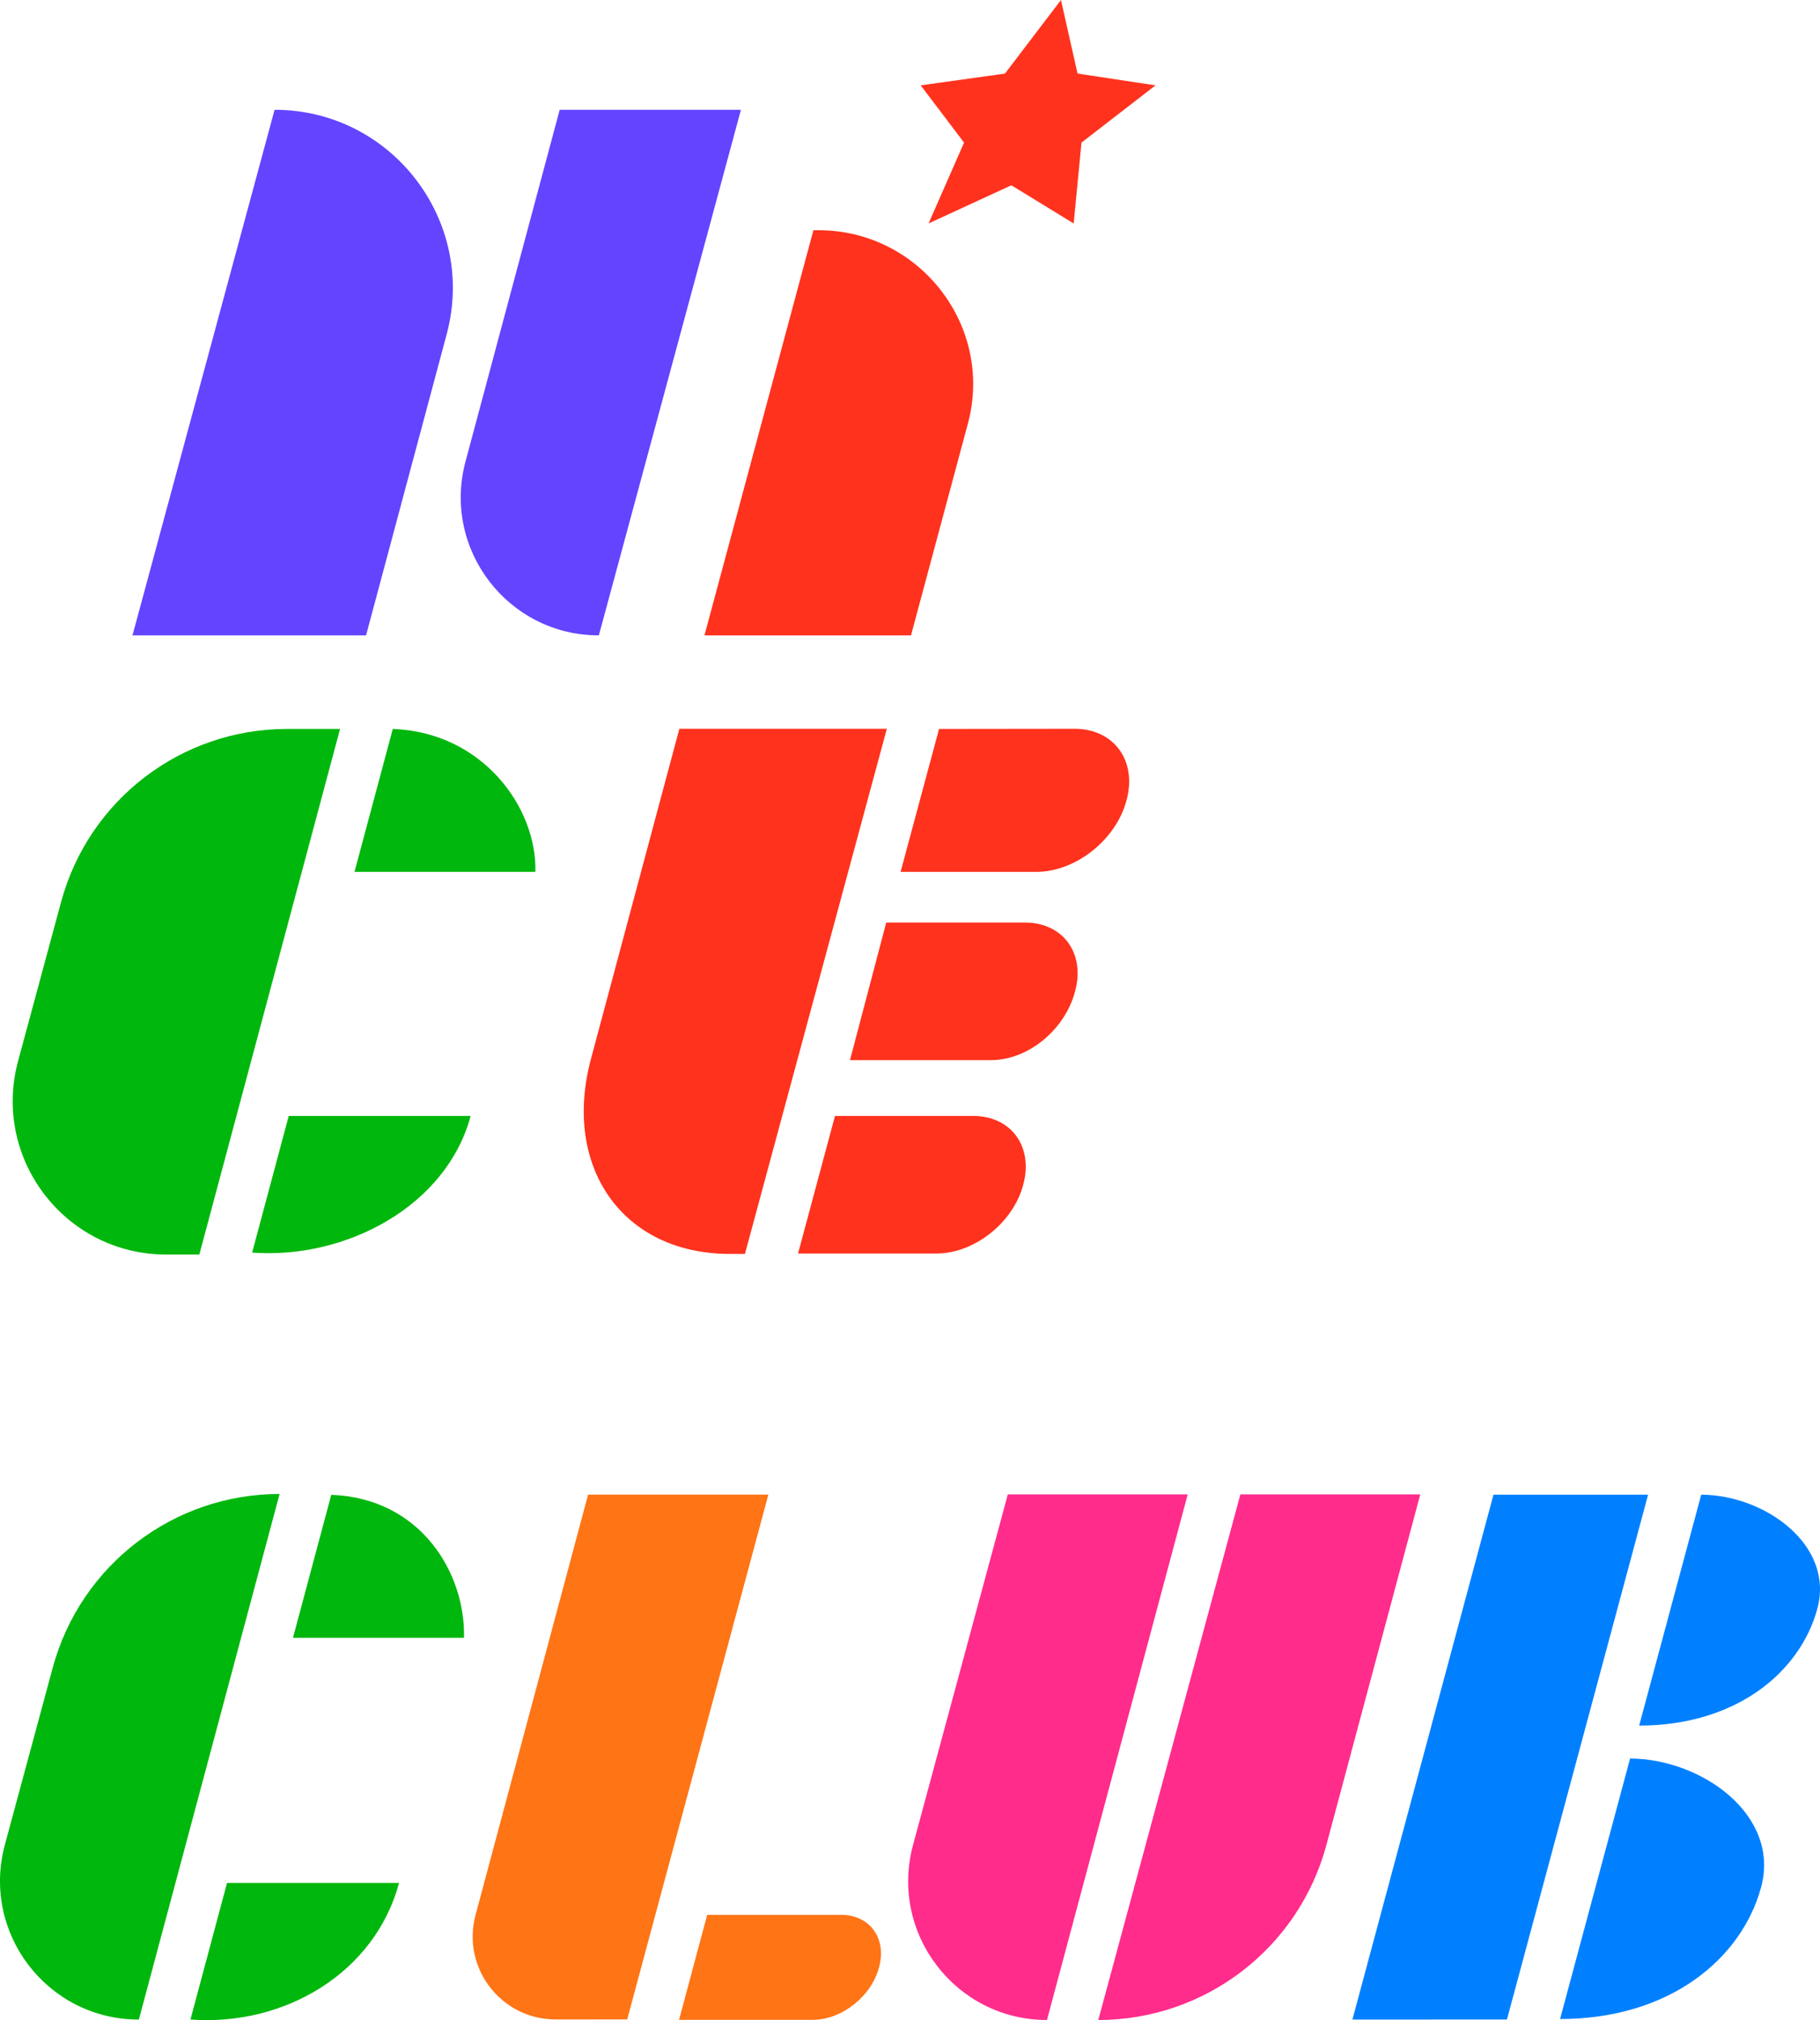 <?xml version="1.0" encoding="UTF-8"?>
<svg id="_レイヤー_2" data-name="レイヤー 2" xmlns="http://www.w3.org/2000/svg" viewBox="0 0 247.716 274.786">
  <defs>
    <style>
      .cls-1 {
        fill: #00b70d;
      }

      .cls-2 {
        fill: #ff321d;
      }

      .cls-3 {
        fill: #ff2c8c;
      }

      .cls-4 {
        fill: #6444ff;
      }

      .cls-5 {
        fill: #0080ff;
      }

      .cls-6 {
        fill: #ff7415;
      }
    </style>
  </defs>
  <g id="_初期画面" data-name="初期画面">
    <g>
      <path class="cls-3" d="M193.309,203.273l-12.769,47.664c-3.766,14.056-16.503,23.83-31.054,23.83h0s19.339-71.494,19.339-71.494h24.484Z"/>
      <path class="cls-3" d="M161.655,203.273l-19.153,71.494h0c-12.435,0-21.476-11.811-18.229-23.814l12.897-47.679h24.484Z"/>
      <path class="cls-1" d="M46.285,99.153l-19.153,71.494h-4.514c-13.749,0-23.744-13.058-20.154-26.33l5.853-21.636c3.756-13.885,16.354-23.528,30.738-23.528h7.231Z"/>
      <path class="cls-1" d="M38.055,203.213l-19.153,71.494h-.034c-12.418,0-21.446-11.795-18.204-23.782l6.513-24.077c3.773-13.948,16.428-23.635,30.877-23.635h0Z"/>
      <path class="cls-1" d="M39.877,222.776h23.274c.224-8.806-5.897-19.008-18.064-19.443l-5.21,19.443Z"/>
      <path class="cls-1" d="M30.901,256.117l-4.98,18.587c12.793.94,25.097-6.331,28.394-18.587h-23.414Z"/>
      <path class="cls-5" d="M212.338,274.634c14.811,0,24.68-8.115,27.353-17.9,2.673-9.785-8.019-17.487-17.823-17.535l-9.53,35.435Z"/>
      <path class="cls-5" d="M223.101,234.719c13.129,0,21.876-7.193,24.246-15.866s-7.108-15.5-15.798-15.543l-8.447,31.409Z"/>
      <path class="cls-6" d="M96.252,260.462h18.209c3.921,0,6.247,3.178,5.197,7.099l-.023.084c-1.051,3.921-5.081,7.099-9.001,7.099h-18.209s3.827-14.282,3.827-14.282Z"/>
      <path class="cls-6" d="M64.723,260.494l15.32-57.189h24.535l-19.21,71.384-9.744.004c-7.419.003-12.821-7.033-10.901-14.2Z"/>
      <polygon class="cls-5" points="184.074 274.709 203.273 203.315 224.316 203.315 205.108 274.699 184.074 274.709"/>
      <path class="cls-2" d="M95.881,86.428l14.829-55.112h.698c13.749,0,23.912,13.058,20.322,26.33l-7.737,28.782h-28.112Z"/>
      <path class="cls-2" d="M120.621,125.491h18.911c5.137,0,8.185,4.164,6.809,9.301l-.03.11c-1.376,5.137-6.319,9.301-11.456,9.301h-19.165s4.931-18.712,4.931-18.712Z"/>
      <path class="cls-2" d="M127.811,99.154l18.449-.023c5.343,0,8.514,4.332,7.083,9.675l-.031.115c-1.432,5.343-6.924,9.675-12.268,9.675h-18.467s5.234-19.442,5.234-19.442Z"/>
      <path class="cls-2" d="M113.648,151.795h18.826c5.137,0,8.185,4.164,6.809,9.301l-.03.11c-1.376,5.137-6.656,9.301-11.793,9.301h-18.841l5.029-18.712Z"/>
      <path class="cls-2" d="M80.434,144.035l12.032-44.904h28.238s-19.312,71.431-19.312,71.431h-2.055c-14.651,0-22.83-11.877-18.904-26.528Z"/>
      <polygon class="cls-2" points="144.405 0 146.662 10.006 157.274 11.61 147.197 19.398 146.136 30.395 137.652 25.203 126.384 30.395 131.217 19.398 125.314 11.61 136.786 10.006 144.405 0"/>
      <path class="cls-1" d="M48.25,118.596h24.621c.224-8.806-7.244-19.008-19.411-19.443l-5.21,19.443Z"/>
      <path class="cls-1" d="M39.298,151.795l-4.98,18.587c12.793.94,26.444-6.331,29.742-18.587h-24.761Z"/>
      <path class="cls-4" d="M63.36,62.778l12.817-47.844h24.67s-19.339,71.494-19.339,71.494h0c-12.353,0-21.345-11.717-18.148-23.65Z"/>
      <path class="cls-4" d="M60.797,45.462l-10.975,40.966h-31.791S37.371,14.934,37.371,14.934h0c15.946,0,27.552,15.125,23.426,30.528Z"/>
    </g>
  </g>
</svg>